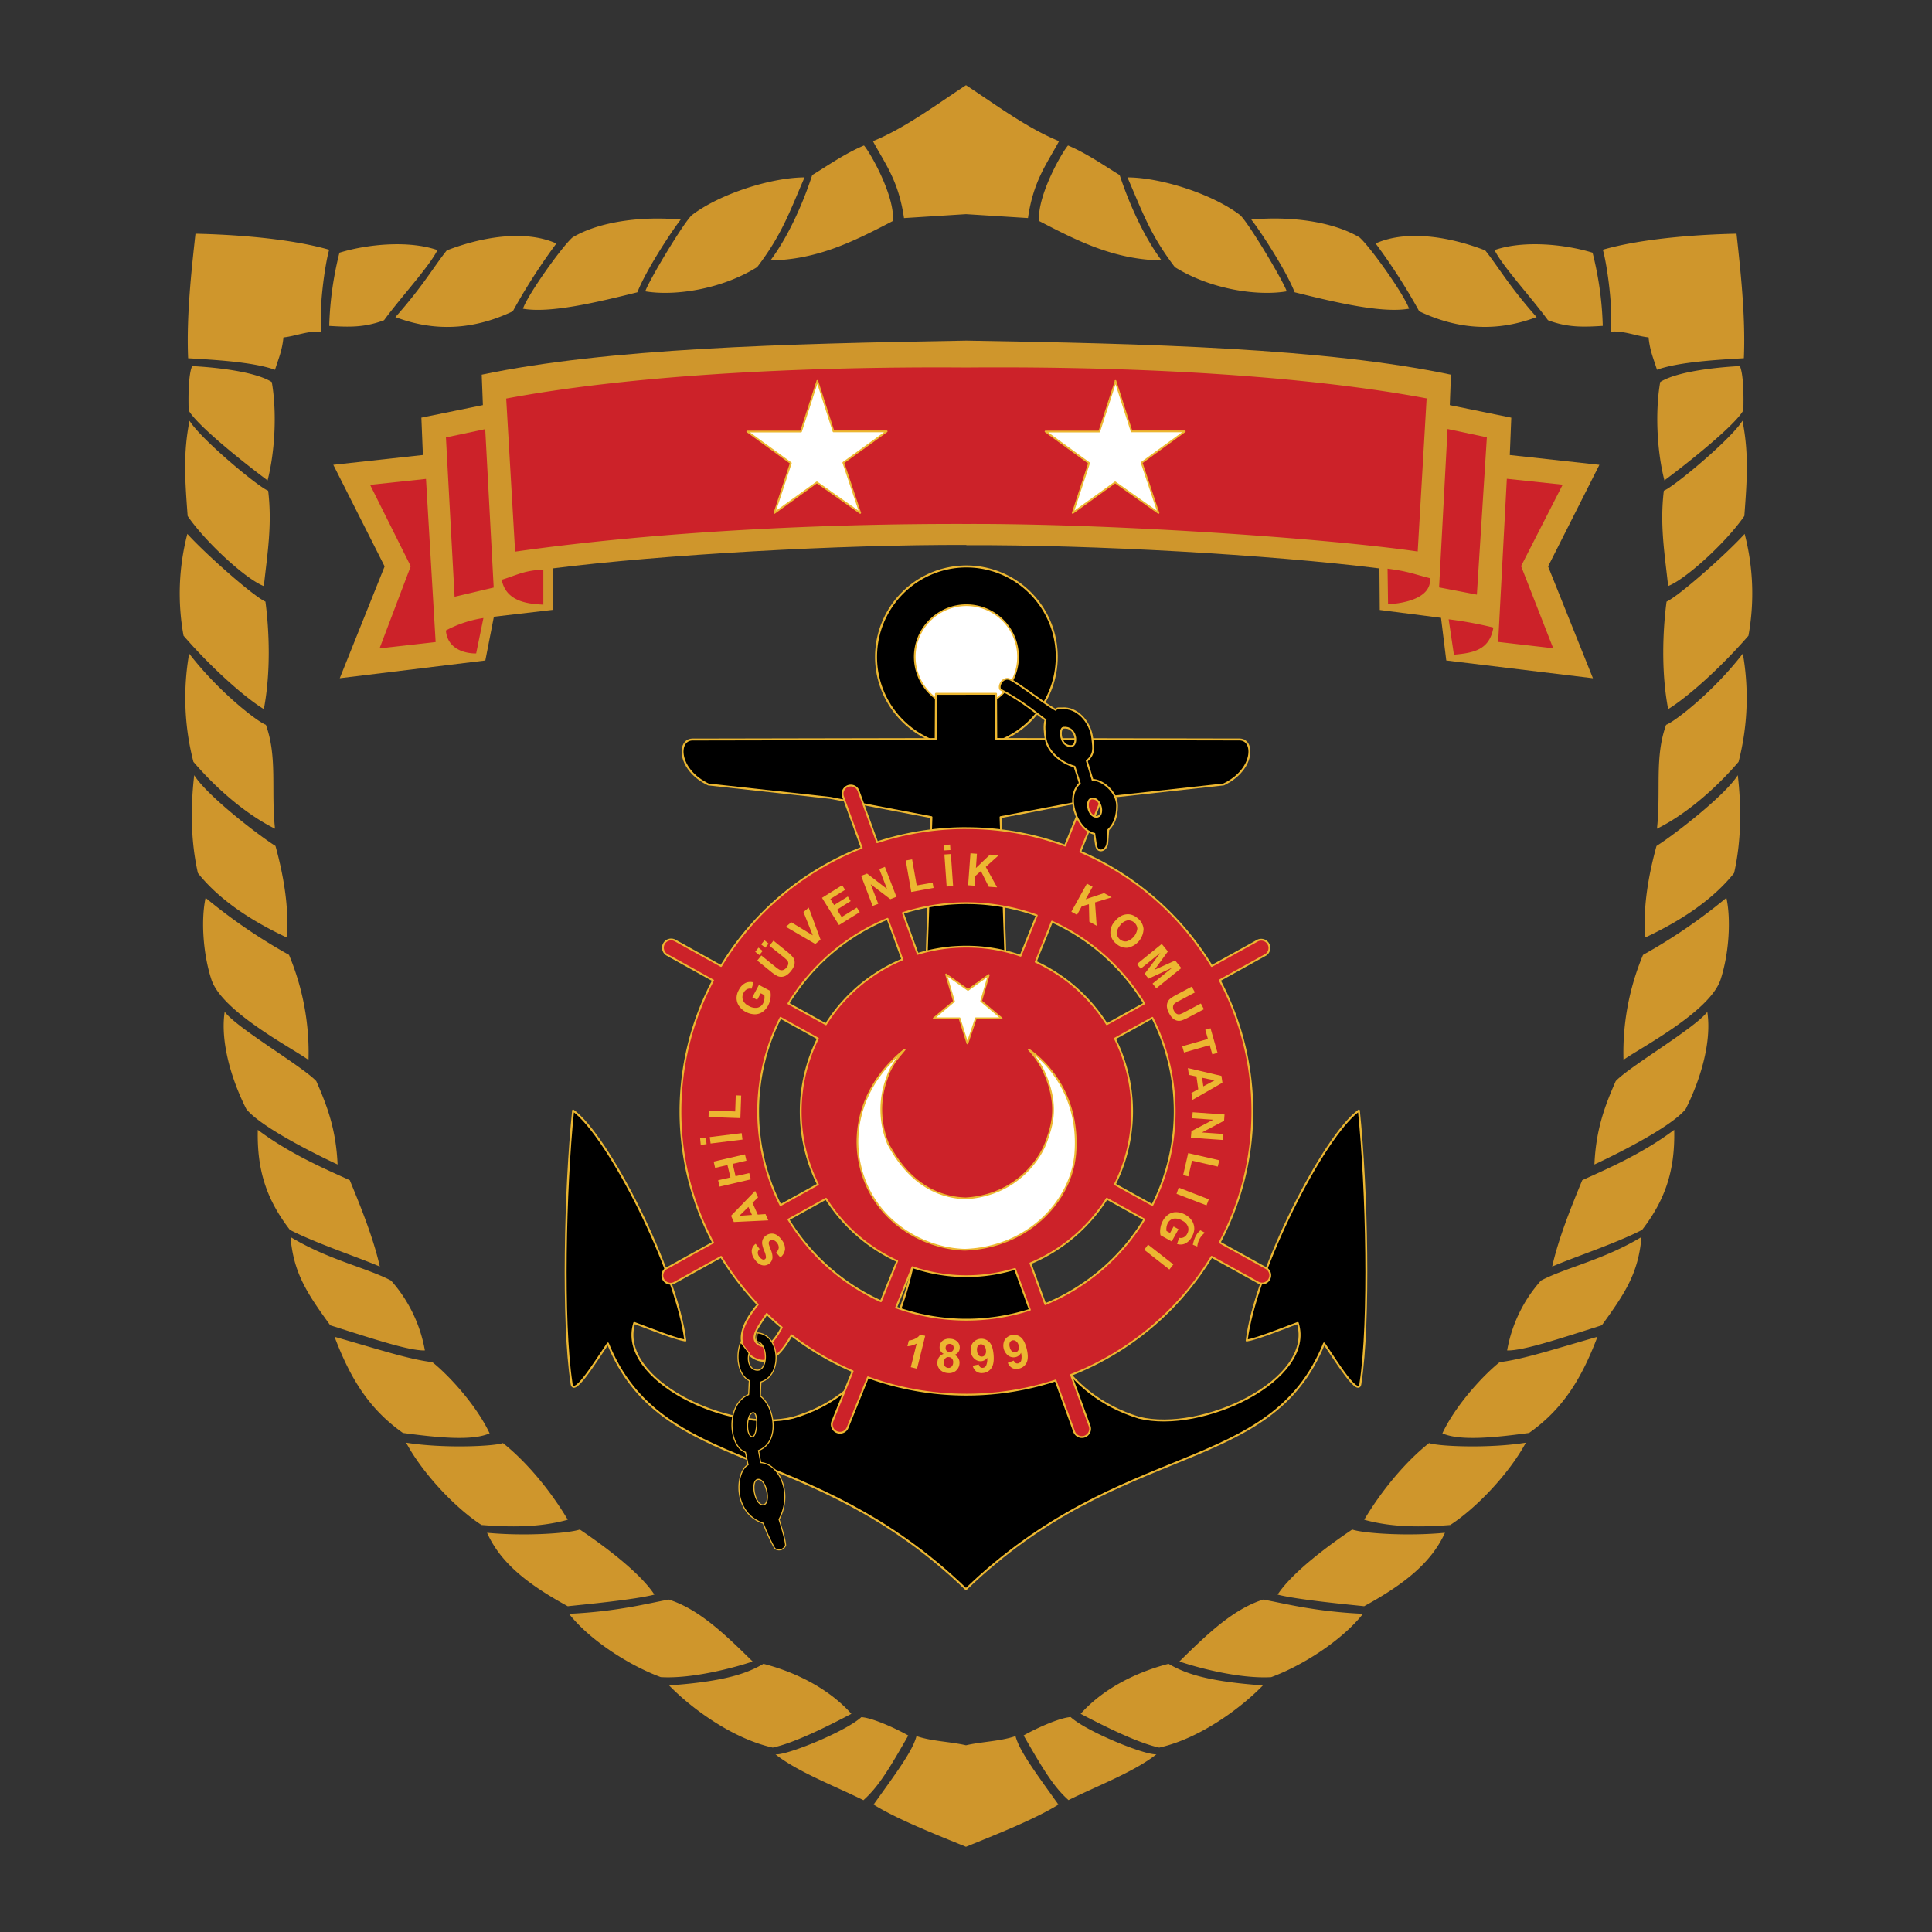 <svg id="Layer_1" data-name="Layer 1" xmlns="http://www.w3.org/2000/svg" width="737" height="737" viewBox="0 0 737 737"><rect x="0" y="0" width="737" height="737" fill="#333333" stroke="none"/><defs><style>.cls-1,.cls-3,.cls-7{fill:#fff;}.cls-1{fill-opacity:0;}.cls-10,.cls-11,.cls-2,.cls-3,.cls-4,.cls-7,.cls-8{stroke:#ecb731;}.cls-2,.cls-3,.cls-4,.cls-7,.cls-8{stroke-linejoin:round;}.cls-2{stroke-width:0.76px;}.cls-3{stroke-width:0.64px;}.cls-4{stroke-width:0.74px;}.cls-5{fill:#cf962c;}.cls-6,.cls-8{fill:#cc2229;}.cls-10,.cls-7{stroke-width:0.67px;}.cls-8{stroke-width:0.69px;}.cls-9{fill:#ecb731;}.cls-10,.cls-11{stroke-miterlimit:2.61;}.cls-11{stroke-width:0.42px;}</style></defs><title>sahil-guvenlik-komutanligi-logo</title><path class="cls-1" d="M6.5,6.5h737v737H6.5Z" transform="translate(-6.5 -6.5)"/><path class="cls-2" d="M375.15,222.58A34.47,34.47,0,1,1,340.68,257,34.53,34.53,0,0,1,375.15,222.58Z" transform="translate(-6.5 -6.5)"/><path class="cls-3" d="M375.15,237.35A19.7,19.7,0,1,1,355.45,257,19.73,19.73,0,0,1,375.15,237.35Z" transform="translate(-6.5 -6.5)"/><path class="cls-4" d="M363.54,271.17l-.1,17.26-92.82.18c-5.81.08-5.61,11.56,6.11,17.14l46.44,5.11,38.65,7.38-5.73,164.05c-5.63,31.23-18.14,56.57-47,65-24.15,6.08-67.34-14.42-60.63-36.12,6.9,2.58,15.43,6,19.47,6.71-3.29-26.55-29.31-78-42.8-87.75-3.08,29.7-4.18,80.69-.64,103.8.41,6.27,8.72-7.31,13.91-14.93,20.44,50.63,76.88,36.19,136.6,93.72C434.72,555.16,491.15,569.6,511.6,519c5.18,7.62,13.49,21.2,13.91,14.93,3.54-23.11,2.44-74.1-.64-103.8-13.48,9.73-39.51,61.2-42.8,87.75,4-.66,12.58-4.13,19.48-6.71,6.7,21.7-36.49,42.2-60.64,36.12-29-9-41-34.22-47-65l-5.72-164.06,38.64-7.38,46.44-5.11c11.72-5.58,11.92-17.06,6.11-17.15l-92.83-.18-.09-17.25Z" transform="translate(-6.5 -6.5)"/><path class="cls-5" d="M375.15,214.47c48.21-.21,116,3.64,157.56,8.86l.13,15.85,23.37,3,2,16.27,55.95,6.78-17.11-42.66,19.57-38.75-34.18-3.74.57-14.25-23.46-4.78.45-11.62c-48-10.11-115.11-11.85-184.87-13-69.77,1.18-136.84,2.93-184.87,13l.45,11.61-23.47,4.78.58,14.25-34.18,3.74,19.58,38.75-17.11,42.66,55.53-6.77,3.26-16.69,22.54-2.63.13-15.84c41.54-5.23,109.35-9.08,157.57-8.92Z" transform="translate(-6.5 -6.5)"/><path class="cls-6" d="M191.6,170.2l3.23,60.43-14.92,3.51-3.3-60.78Zm-15,76.8a44.62,44.62,0,0,1,14.31-4.75l-2.77,13.52C183.88,255.82,177.18,254.14,176.6,247Zm21.33-19.36c5.27-1.57,8.89-3.72,15.84-3.78l0,13.3c-4.69-.31-14.16-.57-15.88-9.52ZM169,189.19l3.68,62.23-21.39,2.42,11.89-31.34-15.5-31.05Zm206.16,17.18c54.63-.2,136.43,5.35,172.15,10.51l3.4-58.4c-45.5-8.52-109-12.33-175.55-11.79-66.52-.48-130.06,3.32-175.56,11.85l3.4,58.39c53.95-7.66,117.53-10.71,172.16-10.56Zm183.54-36.22-3.23,60.42,14.41,2.76,3.81-60Zm17.42,75.72a149.89,149.89,0,0,0-17-3.13l2,13.5c7.55-.66,13.61-1.83,15.06-10.37Zm-24.17-18.82c-6.09-1.52-8.23-2.62-16.14-3.62L536,237c6.12-.32,16.66-2.33,16-9.91Zm29.36-37.91L578,251.37l21,2.42-12.25-31.34,15.86-31.06-21.32-2.25Z" transform="translate(-6.5 -6.5)"/><path class="cls-7" d="M318.28,151.82l6.18,19.24h20.28L328.21,183l6.43,19.16-16.53-11.65-16.18,11.65,6.24-19-16.61-12.05,20.5,0,6.22-19.2Z" transform="translate(-6.5 -6.5)"/><path class="cls-5" d="M375,88.19l-23.65,1.5c-2.07-14.22-7.07-20.47-11.85-29.33C351.77,55.39,364.26,46,375,39c10.74,7,23.23,16.38,35.5,21.35-4.78,8.86-9.79,15.11-11.86,29.33L375,88.19ZM336.08,62c2.37,2.65,11.8,19.2,11.05,28.79-15.16,7.91-28.81,14.72-46.74,15.06,6.14-8.16,11.93-20.26,15.95-32.57,5.1-3.07,12.43-8.23,19.74-11.28Zm-40.75,46.4c-14.05,8.75-32,11.07-42.69,9.23,1.79-4.86,14.87-26.54,17.83-29.1,10.8-8.2,30.43-14.33,42.94-14.36C307.58,87.63,304.73,96.06,295.33,108.41ZM249.63,118c-15.71,3.9-33.3,8.08-43.65,6.27,2-5.66,15-23.82,18.92-27.21,10.27-6.1,26.43-8.16,41.28-6.79C263.09,94.11,253,109.37,249.63,118Zm-92.29,9.47c11,4.13,26.24,6.59,44.78-2.22a228.32,228.32,0,0,1,16.62-25.87c-12.31-5.5-29.19-2.26-41.81,2.64C172.12,108,167.91,115.56,157.34,127.47Zm-25.25,3.35c7.59.48,13.51.64,20.91-2.16,6.61-9,17.19-20.39,20.38-26.76-11.13-3.84-27-2.21-37.39,1A127.11,127.11,0,0,0,132.09,130.82ZM78.27,143.16c-.7-16.11,1.32-33.93,2.8-47.51,12.85.28,35.11,1.54,51,6.12-1.62,5.54-4.06,23-2.94,31.29-4.81-.56-10.16,1.76-14.5,2.15-.56,5.43-2,8.33-3.21,12.35-8.36-3-23.11-3.8-33.17-4.4Zm30.31,46.6c3-11.81,3.49-26.82,1.6-37.52-6.85-4.33-23.54-5.74-30.39-6.08-1.45,3.3-1.47,12.06-1.32,16.87,2.94,5.43,19.9,19.12,30.11,26.73Zm-1.43,40.32c1.32-12.26,3.23-23.27,1.65-36.39-3.66-1.31-25.72-19.68-30-26.68-2.49,12.48-1.72,22.86-.71,36.34C85.06,213.5,100.44,227.51,107.15,230.08ZM76.52,249c10.94,12.65,23.69,23.8,30.63,28,2.71-14.16,2.07-29.94.61-41-4.72-2.14-22.66-18-29.79-25.84A90.28,90.28,0,0,0,76.52,249Zm34.89,73.64c-1.58-14.62,1-27.23-3.48-39.65-3.19-1.16-17.91-12.43-29.27-27.18a97.51,97.51,0,0,0,1.63,41.31C89.88,308.3,101.15,317.55,111.41,322.63Zm4.41,41.47c1.12-11.17-1.29-24.28-4.23-34.9-6.54-4.1-26.1-19.17-31-27-1.3,11.21-1.52,24.44,1.41,37.34C91.4,351.35,105.37,359.17,115.82,364.1Zm8.36,46.73a96.4,96.4,0,0,0-7.44-40.09A208.84,208.84,0,0,1,84.93,349c-1.75,8-1.11,21.11,2.29,31.38C91.57,392.73,118.26,406.47,124.18,410.83Zm11.1,39.88c-.59-13.18-3.81-22-8.13-31.81-5.43-5.75-30-20-34.94-26.43-1.79,11.85,2.93,26.6,8.26,37.09,5.73,7.12,28,18,34.81,21.15Zm16.1,38.9c-2.35-10.44-6.81-21.67-11.45-32.91-8.31-3.81-22.53-9.76-35.09-19.21-.36,15.64,3.48,26.76,12.25,38.16,10.25,5.27,26.61,10.64,34.29,14Zm-18.9,22.44c16.19,5.12,29.9,9.73,36.1,9.6A54.37,54.37,0,0,0,155.68,495c-9.54-5-23.78-7.83-38.35-16.61C118.47,492.05,123.57,499.8,132.48,512.05Zm27.73,41.07c13,1.74,26.4,3.14,33.06.14-5.19-11-15.88-22.43-21.84-27.14-9-1.11-19.55-4.6-37.31-9.68,6.14,16.21,13.33,27.67,26.09,36.68Zm30,35.1c14.47,1.18,24.45.35,32.88-2-7.3-12.28-16.71-22.93-24.74-29.24-3.41,1.25-22.68,2.13-36.92-.15,6.38,11.89,18.94,25.06,28.78,31.41Zm32.82,31c5.43-.58,25.6-2.47,33.1-4.44-5.84-8.91-20.66-19.6-28.45-24.82-4.62,1.52-21.27,2.58-35.38,1.23,5.06,11.32,15.22,19.53,30.73,28Zm70.59,21.1c-10.61-10.46-20.52-20-32-23.64-7.56,1.33-19.21,4.54-38.06,5.43,8,10.14,23,19.73,35,24.15C270.69,647,287,642.56,293.67,640.3Zm37.66,19.94c-9.72-10.85-23.53-16.5-33.54-19.07-5.93,3.46-14.24,6.71-36,8.23,7.85,8.13,23.59,20.15,39.53,23.72,8.18-1.73,21-8.13,30-12.88Zm21.7,8.27c-5.14-2.9-13.87-6.79-17.91-7-6.09,5.57-28.5,14.63-32.74,14.19,8.43,6.71,22.95,12.21,33.54,17.48C341.67,688.06,345.86,681,353,668.51ZM375,711c-11.57-4.72-26.14-10.45-35.26-16.11,8.37-11.73,14.94-20.44,16.37-26.12,5.81,2,12.68,2.08,18.89,3.5,6.21-1.42,13.08-1.49,18.89-3.5,1.43,5.68,8,14.39,16.37,26.12-9.12,5.66-23.69,11.39-35.26,16.1ZM413.92,62c-2.37,2.65-11.8,19.2-11.05,28.79,15.16,7.91,28.81,14.72,46.75,15.06-6.14-8.16-11.93-20.26-16-32.57C428.56,70.23,421.23,65.06,413.92,62Zm40.75,46.4c14.05,8.75,32,11.07,42.69,9.23-1.79-4.86-14.87-26.54-17.83-29.1-10.8-8.2-30.43-14.33-42.94-14.36,5.83,13.45,8.68,21.88,18.08,34.23Zm45.7,9.59c15.71,3.9,33.3,8.08,43.65,6.27-2-5.65-15-23.82-18.92-27.21-10.27-6.1-26.43-8.17-41.28-6.79,3.09,3.84,13.18,19.1,16.55,27.73Zm92.3,9.47c-11,4.13-26.25,6.59-44.79-2.22a228.32,228.32,0,0,0-16.62-25.87c12.31-5.5,29.19-2.26,41.81,2.65C577.88,108,582.09,115.56,592.67,127.47Zm25.24,3.35c-7.59.48-13.51.64-20.91-2.16-6.61-9-17.19-20.39-20.38-26.76,11.13-3.84,27-2.2,37.39,1a127,127,0,0,1,3.9,27.93Zm53.82,12.34c.7-16.11-1.33-33.93-2.8-47.51-12.86.28-35.11,1.54-51,6.12,1.62,5.54,4.06,23,2.94,31.28,4.81-.55,10.15,1.77,14.5,2.15.56,5.44,2,8.33,3.21,12.36,8.36-3,23.11-3.8,33.17-4.4Zm-30.31,46.6c-3-11.81-3.49-26.82-1.6-37.52,6.85-4.33,23.54-5.74,30.39-6.08,1.45,3.3,1.47,12.06,1.32,16.87C668.59,168.46,651.63,182.15,641.42,189.76Zm1.43,40.32c-1.31-12.26-3.23-23.27-1.65-36.39,3.66-1.31,25.72-19.68,30-26.68,2.49,12.49,1.72,22.86.71,36.34-7,10.15-22.39,24.16-29.1,26.73ZM673.48,249c-10.94,12.65-23.69,23.8-30.63,28-2.71-14.16-2.07-29.94-.61-41,4.72-2.14,22.66-18,29.79-25.84A90.28,90.28,0,0,1,673.48,249Zm-34.9,73.65c1.58-14.62-1-27.24,3.49-39.66,3.19-1.15,17.91-12.42,29.27-27.17a97.63,97.63,0,0,1-1.63,41.3C660.12,308.3,648.85,317.55,638.58,322.64Zm-4.4,41.46c-1.12-11.17,1.29-24.28,4.23-34.9,6.54-4.1,26.1-19.17,31-27,1.3,11.21,1.52,24.44-1.41,37.34C658.6,351.35,644.63,359.17,634.18,364.1Zm-8.36,46.73a96.15,96.15,0,0,1,7.45-40.08A209.44,209.44,0,0,0,665.07,349c1.75,8,1.11,21.11-2.29,31.38-4.36,12.35-31,26.08-37,30.44Zm-11.1,39.88c.59-13.18,3.81-22,8.13-31.81,5.43-5.75,30-20,34.94-26.42,1.8,11.84-2.93,26.59-8.26,37.08-5.73,7.12-28,18-34.81,21.15Zm-16.1,38.9c2.35-10.44,6.81-21.67,11.46-32.91,8.3-3.81,22.52-9.76,35.08-19.21.36,15.64-3.48,26.76-12.24,38.16-10.25,5.27-26.62,10.64-34.3,14Zm18.91,22.44c-16.19,5.12-29.91,9.73-36.11,9.6A54.34,54.34,0,0,1,594.33,495c9.53-5,23.78-7.83,38.34-16.61-1.14,13.7-6.24,21.44-15.14,33.69Zm-27.74,41.07c-13,1.74-26.4,3.14-33.06.14,5.19-11,15.88-22.43,21.84-27.14,8.95-1.11,19.55-4.6,37.31-9.68-6.14,16.21-13.32,27.67-26.09,36.68Zm-30,35.1c-14.47,1.18-24.45.35-32.88-2,7.3-12.28,16.71-22.93,24.74-29.24,3.41,1.25,22.68,2.13,36.92-.15C582.15,568.7,569.58,581.87,559.74,588.22Zm-32.82,31c-5.43-.58-25.6-2.47-33.1-4.44,5.84-8.91,20.66-19.6,28.45-24.82,4.62,1.52,21.27,2.58,35.39,1.23C552.59,602.49,542.43,610.7,526.92,619.2Zm-70.59,21.1c10.61-10.46,20.52-20,32-23.64,7.56,1.33,19.21,4.54,38.06,5.43-8,10.14-23,19.73-35,24.16-12.11.72-28.45-3.69-35.1-6Zm-37.65,19.94c9.72-10.85,23.52-16.5,33.53-19.07,5.94,3.46,14.24,6.71,36,8.23-7.86,8.13-23.59,20.15-39.54,23.72C440.51,671.39,427.72,665,418.68,660.24ZM397,668.51c5.14-2.9,13.88-6.79,17.92-7,6.09,5.57,28.49,14.64,32.73,14.19-8.43,6.71-22.95,12.21-33.54,17.48-5.75-5.07-9.94-12.18-17.11-24.62Z" transform="translate(-6.5 -6.5)"/><path class="cls-7" d="M432,151.82l6.17,19.24h20.28L442,183l6.42,19.16-16.52-11.65-16.19,11.65,6.24-19-16.61-12.05,20.5,0,6.23-19.2Z" transform="translate(-6.5 -6.5)"/><path class="cls-8" d="M375.15,322.42a109.32,109.32,0,0,1,37.64,6.65l7.76-19.2a3.13,3.13,0,1,1,5.81,2.34l-7.75,19.18A109.6,109.6,0,0,1,468.73,375l17.61-9.76a3.14,3.14,0,0,1,3,5.49l-17.55,9.73a106.7,106.7,0,0,1,0,100l17.52,9.71a3.14,3.14,0,1,1-3.05,5.48l-17.57-9.73A109.67,109.67,0,0,1,415.06,531l7.08,19.44a3.14,3.14,0,1,1-5.9,2.15l-7.08-19.46a110,110,0,0,1-71.57-1.22l-7.75,19.18a3.14,3.14,0,0,1-5.82-2.36l7.74-19.14a109.73,109.73,0,0,1-23.3-13.7c-3.13,5.44-8.2,13.06-15.24,8.12-4.92-3.77-6-9.73,2.35-19.84a113.6,113.6,0,0,1-14-18.22l-17.53,9.72a3.14,3.14,0,1,1-3-5.49l17.47-9.68a106.72,106.72,0,0,1,0-100L261,370.77a3.14,3.14,0,0,1,3.05-5.49L281.56,375a109.66,109.66,0,0,1,53.65-45.09l-7.07-19.44a3.14,3.14,0,1,1,5.9-2.14l7.08,19.46a109.54,109.54,0,0,1,34-5.39ZM304.74,512.89c-2-1.63-3.91-3.36-5.75-5.18-2.66,4.23-6.84,9-3.32,11.57,3.14,2,5.79-.4,9.07-6.39Zm70.41-145.27a63.12,63.12,0,0,1,20.66,3.46L402,355.71a79.46,79.46,0,0,0-51.08-.92l5.67,15.58A63.31,63.31,0,0,1,375.15,367.62Zm26.48,5.8a63.66,63.66,0,0,1,27.1,23.79L443,389.29a80.15,80.15,0,0,0-35.21-31.21l-6.2,15.34Zm30.18,29.26a62.27,62.27,0,0,1,0,55.6l14.28,7.91a79.16,79.16,0,0,0,0-71.43Zm-3.09,61.07a63.63,63.63,0,0,1-29.15,24.67L405.24,504A80.11,80.11,0,0,0,443,471.68l-14.3-7.93Zm-35.05,26.81a63.48,63.48,0,0,1-39.1-.67l-6.21,15.37a79.32,79.32,0,0,0,51,.88l-5.67-15.58Zm-44.92-3a63.61,63.61,0,0,1-27.16-23.78l-14.31,7.93a80.16,80.16,0,0,0,35.26,31.19l6.21-15.34ZM318.51,458.3a62.27,62.27,0,0,1,0-55.64l-14.27-7.91a79.16,79.16,0,0,0,0,71.47l14.28-7.92Zm3.06-61.11a63.66,63.66,0,0,1,29.15-24.68L345.06,357a80.06,80.06,0,0,0-37.79,32.31l14.3,7.92Z" transform="translate(-6.5 -6.5)"/><path class="cls-7" d="M375.53,404.52l-3-9.58h-9.81l7.69-6.47-3-10.25,8.35,5.9,7.92-5.68-2.9,9.92,7.8,6.58h-9.81l-3.23,9.58Zm-1,78.72c-16.8-.43-36.94-12.17-40.49-35.22-1.94-12.92,2.26-28.86,17.56-41.14-2.16,2.7-5.07,5.5-6.9,11.31a34.24,34.24,0,0,0,.65,24.77c6.68,12.5,16.48,20.25,29.51,20.68,19.6-1.19,28.76-15.4,31-22.29,1.83-5.38,4.85-13.36-1.51-26.82a34.09,34.09,0,0,0-5.39-7.65c9.05,6.25,19.17,19.5,17.77,39.21-1.29,18.63-18.31,36.4-42.22,37.15Z" transform="translate(-6.5 -6.5)"/><path class="cls-9" d="M466.13,476.74l-1.7-.91c-.94.73-2.22,2.14-2.9,5.5l1.7.69a7.54,7.54,0,0,1,2.9-5.28Zm-192.56-36,2.21-.3.25,2.51-2.21.29Zm30.58,45.4-1.58-1.84a3,3,0,0,0,1-1.74,2.78,2.78,0,0,0-.56-1.8,2.81,2.81,0,0,0-1.45-1.18,1.5,1.5,0,0,0-1.32.18,1.13,1.13,0,0,0-.46.63,2,2,0,0,0,.08,1c.08.29.32.94.7,1.93a6.82,6.82,0,0,1,.61,3,3.2,3.2,0,0,1-1.38,2.34,3.17,3.17,0,0,1-1.74.57,3.34,3.34,0,0,1-1.89-.55,5.94,5.94,0,0,1-1.73-1.73,5.18,5.18,0,0,1-1.17-3.43,3.6,3.6,0,0,1,1.51-2.55l1.51,2a2.11,2.11,0,0,0-.72,1.34,2.47,2.47,0,0,0,.56,1.52,3,3,0,0,0,1.33,1.13.94.94,0,0,0,1.25-.84,6.79,6.79,0,0,0-.63-2.34,11.58,11.58,0,0,1-.81-2.69,3.48,3.48,0,0,1,.24-1.83,3.64,3.64,0,0,1,1.32-1.51,3.71,3.71,0,0,1,2-.66,3.51,3.51,0,0,1,2.07.58,6.93,6.93,0,0,1,1.9,1.92,5.36,5.36,0,0,1,1.17,3.54,4.72,4.72,0,0,1-1.72,3Zm-9.58-25.34,1.1,2.46-2.11,2.11,2,4.47,2.95-.21,1.07,2.4-13.14.63-1.07-2.39,9.2-9.47ZM292,466.9l-3.47,3.4,4.82-.34Zm.9-10.5L281,459.15l-.56-2.41,4.7-1.08L284,450.93l-4.7,1.09-.56-2.41,11.94-2.76.56,2.41L286,450.47l1.09,4.72,5.22-1.2Zm-3.17-15.18-12.16,1.49-.31-2.45,12.17-1.5Zm-.8-8.19-12.14-.43.08-2.47,10.09.35.21-6.14,2.07.07-.31,8.62Zm6.4-45.12-1.83-1,2.51-4.71,4.31,2.29a7.06,7.06,0,0,1,.11,2.62,8.55,8.55,0,0,1-.89,2.91,6.86,6.86,0,0,1-2.29,2.58,5.13,5.13,0,0,1-3,.81,7.62,7.62,0,0,1-3.23-.89,7,7,0,0,1-2.62-2.31,5.49,5.49,0,0,1-.92-3.14,6.39,6.39,0,0,1,.84-2.89,5.87,5.87,0,0,1,2.52-2.69,4.31,4.31,0,0,1,3.11-.22l-.74,2.39a2.55,2.55,0,0,0-1.72.19,2.94,2.94,0,0,0-1.3,1.33,3.32,3.32,0,0,0-.3,2.76,4.28,4.28,0,0,0,2.24,2.28,4.82,4.82,0,0,0,3.35.68,3.22,3.22,0,0,0,2.15-1.73,5.09,5.09,0,0,0,.44-3.05l-1.37-.72-1.33,2.48Zm.05-15,1.56-1.92,5.16,4.18a14.09,14.09,0,0,0,1.65,1.21,2,2,0,0,0,1.41.17,2.64,2.64,0,0,0,1.39-1,2.5,2.5,0,0,0,.66-1.51,1.73,1.73,0,0,0-.41-1.17,14.64,14.64,0,0,0-1.55-1.39L300,367.27l1.56-1.93,5,4.05a16.35,16.35,0,0,1,2.3,2.12,3.39,3.39,0,0,1,.73,1.54,3.7,3.7,0,0,1-.14,1.75,6.21,6.21,0,0,1-1.19,2.07,6.69,6.69,0,0,1-2,1.81,3.7,3.7,0,0,1-1.72.45,3.51,3.51,0,0,1-1.5-.31,15.45,15.45,0,0,1-2.57-1.77l-5.08-4.11Zm.78-2.08-1.57-1.27,1.27-1.56,1.57,1.27Zm2.26-2.8-1.56-1.27,1.27-1.57,1.57,1.27Zm19.11-1.42-11.24-6.57,2.06-1.73,8.2,5L313,354.42l2-1.69,4.52,12.21Zm9-7.27L320.06,349l7.71-4.81,1.1,1.76-5.61,3.5,1.44,2.31,5.22-3.26,1.09,1.75-5.21,3.26,1.77,2.82,5.8-3.62,1.1,1.75-7.91,4.93Zm12.82-7.32L335,340.61l2.25-.87,7.61,5.85L341.92,338l2.14-.83,4.4,11.44-2.32.9-7.48-5.69,2.87,7.46-2.15.82Zm14.77-5.26-2.11-12,2.44-.43,1.75,9.94,6.06-1.06.36,2Zm13.5-2.07-.86-12.23,2.47-.17.85,12.22-2.46.18Zm8.19-.52L376.7,332l2.47.18-.38,5.43,5.36-5.09,3.32.24-4.93,4.44,4.33,7.8-3.19-.22-3-6-2.15,1.91-.26,3.69-2.47-.18Zm39.38,10.12,5.94-10.72,2.16,1.2-2.63,4.76,7-2.34,2.91,1.62-6.35,1.93.62,8.91-2.79-1.55-.16-6.67-2.75.82-1.8,3.24-2.16-1.2Zm16.64,3.61a7.89,7.89,0,0,1,2.45-2.05,5.74,5.74,0,0,1,1.95-.55,4.9,4.9,0,0,1,1.93.17,6.52,6.52,0,0,1,2.33,1.33,5.75,5.75,0,0,1,2.24,4.07,7.51,7.51,0,0,1-6,7.15,5.72,5.72,0,0,1-4.38-1.49,5.78,5.78,0,0,1-2.26-4.07,6.35,6.35,0,0,1,1.72-4.56Zm2,1.57a4.63,4.63,0,0,0-1.29,3,3.3,3.3,0,0,0,3.73,3.13,5.8,5.8,0,0,0,4.09-4.84,3.41,3.41,0,0,0-3.77-3.15,4.72,4.72,0,0,0-2.76,1.82Zm6.33,14.83,9.52-7.71,2.33,2.87-5.1,7,7.88-3.55,2.34,2.88-9.53,7.72-1.44-1.79,7.49-6.07-9,4.18-1.5-1.85,6-8-7.5,6.07-1.44-1.78Zm21,8.6,1.17,2.18-5.87,3.12a13.55,13.55,0,0,0-1.76,1,2,2,0,0,0-.71,1.23,2.67,2.67,0,0,0,.36,1.66,2.5,2.5,0,0,0,1.13,1.2,1.69,1.69,0,0,0,1.23.07,12.77,12.77,0,0,0,1.89-.88l6-3.18,1.16,2.19-5.68,3a16.66,16.66,0,0,1-2.85,1.28,3.38,3.38,0,0,1-1.7.07,3.69,3.69,0,0,1-1.56-.8,6.25,6.25,0,0,1-1.44-1.91,6.44,6.44,0,0,1-.88-2.54,3.7,3.7,0,0,1,.25-1.76,3.38,3.38,0,0,1,.87-1.25,15.45,15.45,0,0,1,2.63-1.67l5.77-3.07Zm-3.67,22.73,9.79-2.81-1-3.49,2-.57,2.68,9.36-2,.57-1-3.49-9.79,2.8-.68-2.37Zm3.88,20.48-.38-2.67,2.61-1.44-.68-4.85-2.9-.62-.37-2.6,12.8,3,.37,2.59-11.45,6.57Zm4.16-5.19,4.27-2.3-4.73-1Zm-4.14,9.86,12.23.86-.17,2.4L465,438.5l8.17.57-.16,2.29-12.23-.85L461,438l8.31-4.37-8-.56.16-2.29Zm-1.63,15.59,11.85,2.74-.56,2.41-9.83-2.27-1.39,6-2-.46Zm-3.63,13.17L467.63,464l-.88,2.31-11.44-4.4Zm-1.88,14.87,1.81,1-2.59,4.67-4.26-2.37a6.7,6.7,0,0,1-.07-2.61,8.14,8.14,0,0,1,.95-2.89,6.55,6.55,0,0,1,2.33-2.54,5,5,0,0,1,3-.76,7.39,7.39,0,0,1,3.21.95,7.13,7.13,0,0,1,2.59,2.35,5.52,5.52,0,0,1,.86,3.16,6.36,6.36,0,0,1-.89,2.86,5.78,5.78,0,0,1-2.57,2.65,4.29,4.29,0,0,1-3.11.16l.79-2.37a2.56,2.56,0,0,0,1.72-.16,3,3,0,0,0,1.32-1.3,3.35,3.35,0,0,0,.35-2.76,4.3,4.3,0,0,0-2.2-2.31,4.81,4.81,0,0,0-3.34-.75,3.29,3.29,0,0,0-2.18,1.7,5.15,5.15,0,0,0-.49,3l1.36.75,1.36-2.47Zm-9.81,6.87,9.66,7.55-1.52,1.95L443,483.26Zm-78-152.46,2.49-.14.13,2.09-2.5.15-.12-2.1ZM356.32,528.63l-2.38-.59,2.24-9a8.44,8.44,0,0,1-3.53,1l.54-2.16a7.28,7.28,0,0,0,2.31-.65,4.53,4.53,0,0,0,2-1.62l1.93.48Zm10.2-5.66a2.76,2.76,0,0,1-1.58-2.79,3.1,3.1,0,0,1,1.2-2.28,4.07,4.07,0,0,1,2.92-.69,4,4,0,0,1,2.74,1.19,3.06,3.06,0,0,1,.8,2.45,2.8,2.8,0,0,1-.6,1.54,2.91,2.91,0,0,1-1.39.94,3.42,3.42,0,0,1,1.51,1.39,3.3,3.3,0,0,1,.39,1.93,3.83,3.83,0,0,1-1.38,2.78,4.13,4.13,0,0,1-3.1.85,4.53,4.53,0,0,1-2.82-1.17A3.59,3.59,0,0,1,364.1,526a3.65,3.65,0,0,1,.68-1.85,3.5,3.5,0,0,1,1.74-1.2Zm.72-2.42a1.57,1.57,0,0,0,.32,1.18,1.49,1.49,0,0,0,1.07.5,1.42,1.42,0,0,0,1.66-1.42,1.5,1.5,0,0,0-.31-1.14,1.69,1.69,0,0,0-2.22-.19,1.51,1.51,0,0,0-.52,1.07Zm-.7,5.45a2.29,2.29,0,0,0,.38,1.63,1.73,1.73,0,0,0,1.25.68,1.65,1.65,0,0,0,1.3-.44,2.25,2.25,0,0,0,.63-1.52,2,2,0,0,0-.38-1.49,1.65,1.65,0,0,0-1.23-.66,1.53,1.53,0,0,0-1.39.5,2.27,2.27,0,0,0-.56,1.3Zm11,1.48,2.35-.46a1.67,1.67,0,0,0,.55,1,1.32,1.32,0,0,0,1,.26,1.56,1.56,0,0,0,1.22-.81,5.85,5.85,0,0,0,.43-3,3,3,0,0,1-2.22,1.28,3.47,3.47,0,0,1-2.7-.94,4.22,4.22,0,0,1-1.35-2.93,4.31,4.31,0,0,1,.87-3.24,4.21,4.21,0,0,1,6.16-.22q1.38,1.39,1.67,4.84c.21,2.33-.08,4.06-.85,5.16a4.24,4.24,0,0,1-3.25,1.85,3.56,3.56,0,0,1-2.49-.59,3.9,3.9,0,0,1-1.39-2.28Zm5.07-5.83a2.75,2.75,0,0,0-.7-1.79,1.62,1.62,0,0,0-1.32-.55,1.43,1.43,0,0,0-1.08.64,2.78,2.78,0,0,0-.3,1.79,2.91,2.91,0,0,0,.65,1.78,1.55,1.55,0,0,0,1.27.47,1.48,1.48,0,0,0,1.14-.66,2.41,2.41,0,0,0,.34-1.68Zm8.39,4.71,2.25-.83a1.63,1.63,0,0,0,.7.93,1.37,1.37,0,0,0,1,.11,1.59,1.59,0,0,0,1.09-1,6.05,6.05,0,0,0-.05-3,2.94,2.94,0,0,1-2,1.61,3.49,3.49,0,0,1-2.81-.5,4.81,4.81,0,0,1-1.44-6,4.2,4.2,0,0,1,6-1.18c1.05.78,1.85,2.28,2.41,4.52s.55,4,0,5.23a4.18,4.18,0,0,1-2.91,2.33,3.61,3.61,0,0,1-2.56-.19,3.9,3.9,0,0,1-1.73-2Zm4.1-6.55a2.88,2.88,0,0,0-1-1.67,1.69,1.69,0,0,0-1.39-.33,1.47,1.47,0,0,0-1,.8,2.76,2.76,0,0,0,0,1.82,2.82,2.82,0,0,0,.92,1.65,1.56,1.56,0,0,0,2.35-.56A2.43,2.43,0,0,0,395.11,519.81Z" transform="translate(-6.5 -6.5)"/><path class="cls-10" d="M423.27,304l-2.18-7.2c2.82-2.62,2.61-4.3,2.07-8.76-.78-6.46-6-11.8-11.47-11.35-1.35.11-1.58-.3-2.61.55-5.42-3.19-14.27-10.22-17.33-11.58-2.55-1.12-4.59,2.23-3.67,3.85,9.07,4.84,13.78,9.13,17.23,11.62-.64,2.05-.29,5.3.09,7.36.9,4.9,5.81,9,11,10.45l2,6.3c-2.08,2.06-2.94,4.94-2.44,8.43.68,4.61,3.61,9.89,8,10.9l.62,4.24c.49,3.44,4.13,2.3,4.35-.84l.36-4.91c2.34-2.27,3.33-5.3,3.33-9.17,0-5.63-6-10-9.33-9.89Zm-11.12-19.9c5.15-.53,5.57,6.73,3.14,7C410.76,291.51,410.45,284.27,412.15,284.09Zm11.23,27c3.26,0,4.61,7,1.35,7S420.13,311.07,423.38,311.07Z" transform="translate(-6.5 -6.5)"/><path class="cls-11" d="M292.19,522.62l-3.11-4.14c-2,4.84-1.29,12.35,3.3,14.74-.17,1.33-.12,2.79-.32,5.28-8.81,3.71-7.69,19.73-1.2,22l1,4.77c-4.67,2.43-6.27,18.18,5.79,22.31a66.6,66.6,0,0,0,4.38,9.55,2.63,2.63,0,0,0,4.15-1.2c-.12-2-1.36-6.25-2.49-9.82,5.4-10.12,0-21.2-7-21.69l-.84-4.58c8.6-3.43,5.93-17,.71-20.73.1-2.21.08-4.2.25-5.43,8.35-2.62,7.34-18.2-1.45-18.71l-.35,3.26c4.49.3,4.63,11.2.29,10.95-2.72-.16-3.9-3.29-3.05-6.52Zm3.62,48.22c3.2,0,4.91,9.71,1.71,9.71S292.61,570.84,295.81,570.84ZM294,545.42c1.87.26,1.3,9.41-.57,9.14C290.74,554.18,291.31,545,294,545.42Z" transform="translate(-6.5 -6.5)"/></svg>